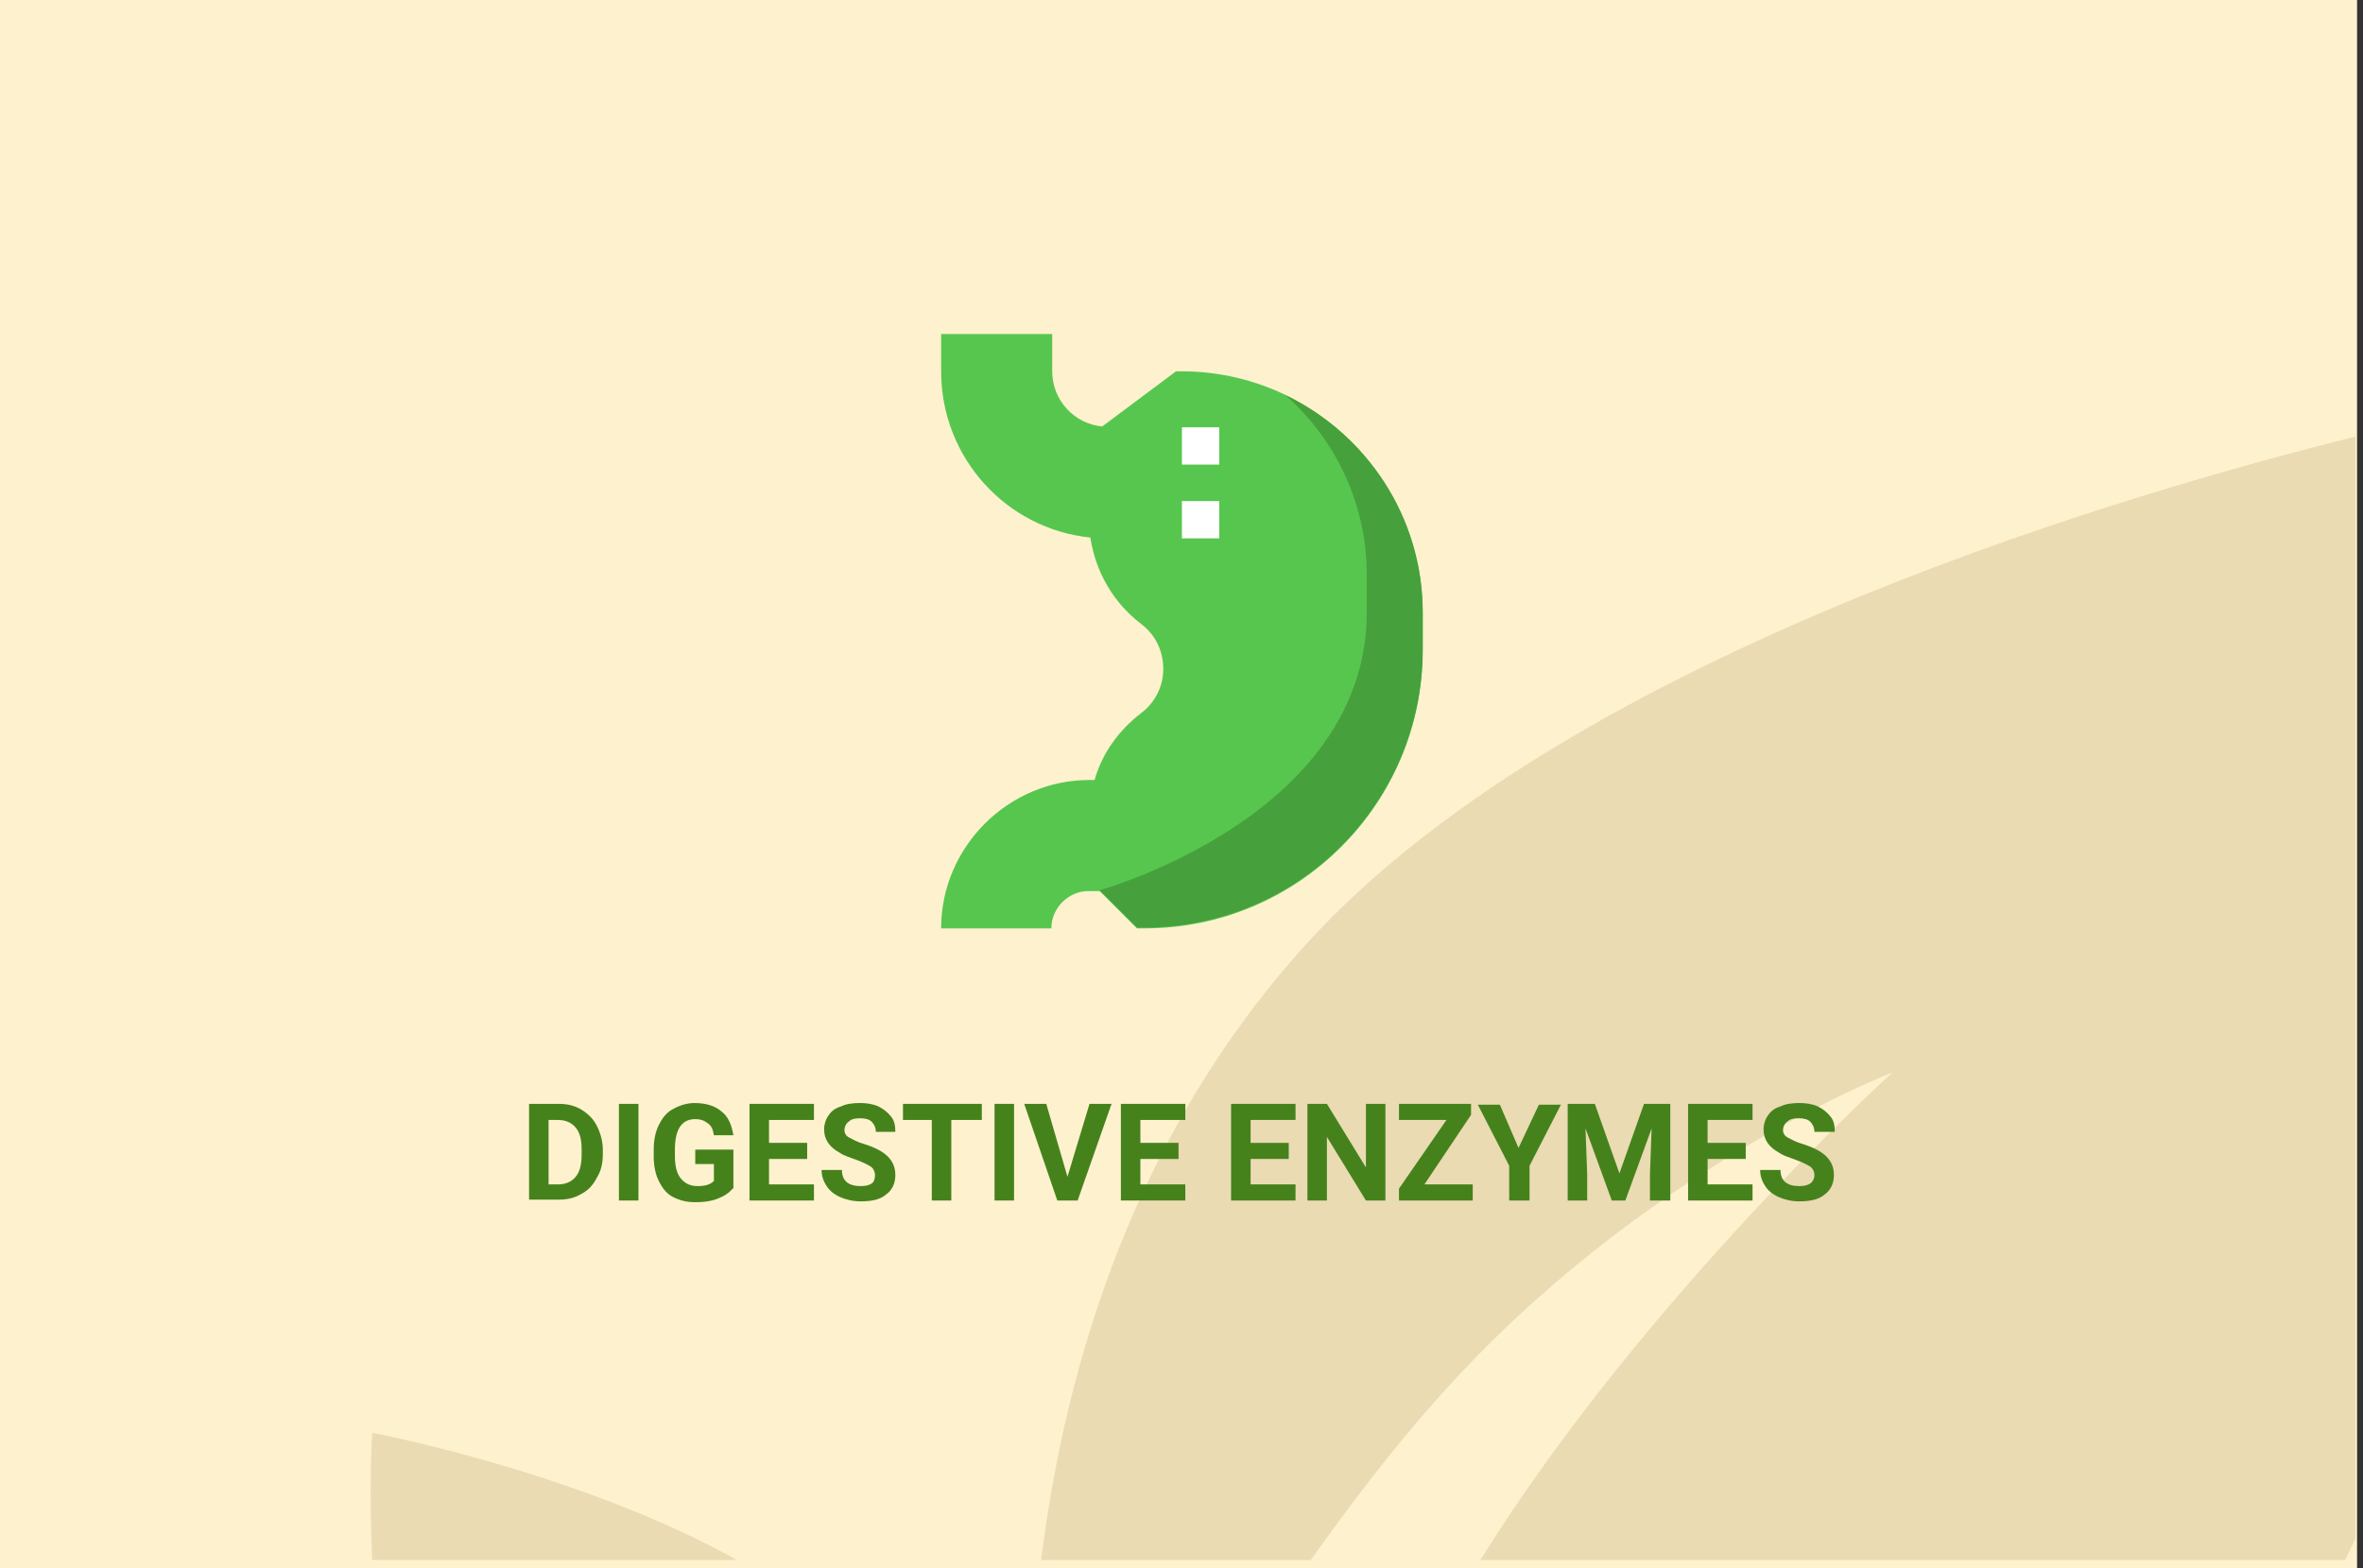 <?xml version="1.0" encoding="utf-8"?>
<!-- Generator: Adobe Illustrator 16.0.4, SVG Export Plug-In . SVG Version: 6.00 Build 0)  -->
<!DOCTYPE svg PUBLIC "-//W3C//DTD SVG 1.1//EN" "http://www.w3.org/Graphics/SVG/1.1/DTD/svg11.dtd">
<svg version="1.1" id="Слой_1" xmlns="http://www.w3.org/2000/svg" xmlns:xlink="http://www.w3.org/1999/xlink" x="0px" y="0px"
	 width="278.7px" height="185px" viewBox="0 0 278.7 185" enable-background="new 0 0 278.7 185" xml:space="preserve">
<rect x="0" y="0" width="278.7" height="185" fill="#333333" stroke="none"/>
<g id="Rectangle_756_1_" enable-background="new    ">
	<g id="Rectangle_756">
		<g>
			<rect fill="#FEF1CE" width="278" height="185"/>
		</g>
	</g>
</g>
<g id="Rectangle_757_copy_1_" enable-background="new    ">
	<g id="Rectangle_757_copy">
		<g>
			<path fill="#EADBB3" d="M43.9,184h43c-18.6-10.4-43-15-43-15S43.5,175.2,43.9,184z M154.299,111.1
				C134,133.3,125.7,160.6,122.8,184h31.8c4.699-6.6,9.699-13.2,15-19.1c24-27.101,53.6-38.4,53.6-38.4S194,152.9,174.6,184h102
				c0.4-0.8,0.8-1.7,1.199-2.5v-130C246.1,59.4,184.1,78.5,154.299,111.1z"/>
		</g>
	</g>
</g>
<g>
	<path fill="#46821C" d="M62.4,141.6V130.2h3.5c1,0,1.9,0.2,2.7,0.7c0.8,0.5,1.4,1.1,1.8,1.899s0.7,1.8,0.7,2.8v0.5
		c0,1.101-0.2,2-0.7,2.801c-0.4,0.8-1,1.5-1.8,1.899c-0.8,0.5-1.7,0.7-2.7,0.7h-3.5V141.6z M64.7,132.1v7.601h1.1
		c0.9,0,1.6-0.3,2.1-0.9c0.5-0.6,0.7-1.5,0.7-2.6V135.6c0-1.199-0.2-2-0.7-2.6s-1.2-0.9-2.1-0.9H64.7z"/>
	<path fill="#46821C" d="M75.3,141.6H73V130.2h2.3V141.6z"/>
	<path fill="#46821C" d="M86.4,140.2c-0.4,0.5-1,0.899-1.8,1.2c-0.8,0.3-1.6,0.399-2.6,0.399s-1.8-0.2-2.6-0.6
		c-0.8-0.4-1.3-1.101-1.7-1.9c-0.4-0.8-0.6-1.8-0.6-2.899V135.6c0-1.1,0.2-2.1,0.6-2.899c0.4-0.8,0.9-1.5,1.7-1.9
		c0.7-0.399,1.6-0.7,2.5-0.7c1.3,0,2.4,0.301,3.2,1c0.8,0.601,1.2,1.601,1.4,2.801h-2.3c-0.1-0.7-0.3-1.101-0.7-1.4S82.7,132,82,132
		c-0.8,0-1.4,0.3-1.8,0.9c-0.4,0.6-0.6,1.5-0.6,2.699v0.7c0,1.2,0.2,2.101,0.7,2.7s1.1,0.9,2,0.9c0.9,0,1.5-0.2,1.9-0.601v-2H82
		v-1.7h4.5v4.601H86.4z"/>
	<path fill="#46821C" d="M95.2,136.7h-4.5v3H96v1.899h-7.6V130.2H96v1.899h-5.3v2.7h4.5V136.7z"/>
	<path fill="#46821C" d="M103.2,138.6c0-0.399-0.2-0.8-0.5-1c-0.3-0.199-0.9-0.5-1.7-0.8s-1.5-0.5-1.9-0.8c-1.3-0.7-1.9-1.6-1.9-2.8
		c0-0.601,0.2-1.2,0.5-1.601c0.3-0.5,0.8-0.899,1.5-1.1c0.6-0.3,1.4-0.4,2.2-0.4c0.8,0,1.5,0.101,2.2,0.4c0.6,0.3,1.1,0.7,1.5,1.2
		s0.5,1.1,0.5,1.8h-2.3c0-0.5-0.2-0.9-0.5-1.2c-0.3-0.3-0.8-0.399-1.4-0.399s-1,0.1-1.3,0.399c-0.3,0.2-0.5,0.601-0.5,1
		c0,0.4,0.2,0.7,0.6,0.9c0.4,0.2,0.9,0.5,1.6,0.7c1.3,0.399,2.3,0.899,2.9,1.5c0.6,0.6,0.9,1.3,0.9,2.199c0,1-0.4,1.801-1.1,2.301
		c-0.7,0.6-1.7,0.8-3,0.8c-0.9,0-1.7-0.2-2.4-0.5c-0.7-0.3-1.3-0.8-1.6-1.3c-0.4-0.601-0.6-1.2-0.6-1.9h2.4c0,1.3,0.8,1.9,2.2,1.9
		c0.6,0,1-0.101,1.3-0.301C103.1,139.4,103.2,139,103.2,138.6z"/>
	<path fill="#46821C" d="M115.7,132.1h-3.5v9.5h-2.3v-9.5h-3.4V130.2h9.3v1.899H115.7z"/>
	<path fill="#46821C" d="M119.6,141.6h-2.3V130.2h2.3V141.6z"/>
	<path fill="#46821C" d="M125.9,138.8l2.6-8.6h2.6l-4,11.399h-2.4l-3.9-11.399h2.6L125.9,138.8z"/>
	<path fill="#46821C" d="M139,136.7h-4.5v3h5.3v1.899h-7.6V130.2h7.6v1.899h-5.3v2.7h4.5V136.7z"/>
	<path fill="#46821C" d="M152,136.7h-4.5v3h5.299v1.899h-7.6V130.2h7.6v1.899H147.5v2.7h4.5V136.7z"/>
	<path fill="#46821C" d="M163.4,141.6h-2.3l-4.6-7.5v7.5H154.2V130.2h2.301l4.6,7.5v-7.5h2.3V141.6z"/>
	<path fill="#46821C" d="M168,139.7h5.699v1.899H165V140.2l5.6-8.101H165V130.2h8.5v1.3L168,139.7z"/>
	<path fill="#46821C" d="M179.1,135.4l2.4-5.101h2.6l-3.7,7.2v4.1H178v-4.1l-3.701-7.2h2.601L179.1,135.4z"/>
	<path fill="#46821C" d="M188.1,130.2l2.9,8.2l2.899-8.2H197V141.6h-2.4v-3.1l0.199-5.4l-3.1,8.5h-1.6l-3.1-8.5l0.199,5.4v3.1h-2.3
		V130.2H188.1z"/>
	<path fill="#46821C" d="M205.9,136.7h-4.5v3h5.3v1.899h-7.6V130.2h7.6v1.899h-5.3v2.7h4.5V136.7z"/>
	<path fill="#46821C" d="M214,138.6c0-0.399-0.201-0.8-0.5-1c-0.301-0.199-0.9-0.5-1.701-0.8c-0.799-0.3-1.5-0.5-1.899-0.8
		c-1.3-0.7-1.899-1.6-1.899-2.8c0-0.601,0.199-1.2,0.5-1.601c0.299-0.5,0.799-0.899,1.5-1.1c0.6-0.3,1.399-0.4,2.199-0.4
		c0.801,0,1.5,0.101,2.2,0.4c0.601,0.3,1.101,0.7,1.5,1.2s0.5,1.1,0.5,1.8H214c0-0.5-0.201-0.9-0.5-1.2
		c-0.301-0.3-0.801-0.399-1.4-0.399s-1,0.1-1.301,0.399c-0.299,0.2-0.5,0.601-0.5,1c0,0.4,0.201,0.7,0.601,0.9s0.899,0.5,1.601,0.7
		c1.299,0.399,2.299,0.899,2.899,1.5c0.601,0.6,0.899,1.3,0.899,2.199c0,1-0.399,1.801-1.1,2.301c-0.699,0.6-1.699,0.8-3,0.8
		c-0.9,0-1.699-0.2-2.4-0.5c-0.699-0.3-1.299-0.8-1.6-1.3c-0.4-0.601-0.6-1.2-0.6-1.9h2.4c0,1.3,0.799,1.9,2.199,1.9
		c0.6,0,1-0.101,1.301-0.301C213.799,139.4,214,139,214,138.6z"/>
</g>
<g>
	<path fill="#57C64E" d="M139.4,43.8h-0.7l-8.7,6.5c-3.3-0.3-5.9-3.1-5.9-6.5v-4.4H111v4.4c0,10.2,7.7,18.6,17.6,19.6
		c0.6,4,2.7,7.7,6,10.2c1.7,1.3,2.6,3.2,2.6,5.3s-1,4-2.6,5.2c-2.6,2-4.6,4.7-5.5,7.9h-0.6c-9.6,0-17.5,7.9-17.5,17.5h13
		c0-2.4,2-4.4,4.4-4.4h1.3l4.4,4.4h0.9c18.1,0,32.799-14.7,32.799-32.8v-4.4C167.799,56.6,155,43.8,139.4,43.8z"/>
	<path fill="#FFFFFF" d="M139.4,50.4h4.399v4.4H139.4V50.4z"/>
	<path fill="#FFFFFF" d="M139.4,59.1h4.399v4.4H139.4V59.1z"/>
	<path fill="#46A03C" d="M151.6,46.6c5.9,5.2,9.6,12.8,9.6,21.2v4.4c0,24.1-31.5,32.8-31.5,32.8l4.4,4.4h0.9
		c18.1,0,32.799-14.7,32.799-32.8v-4.4C167.799,61,161.2,51.2,151.6,46.6z"/>
</g>
</svg>
